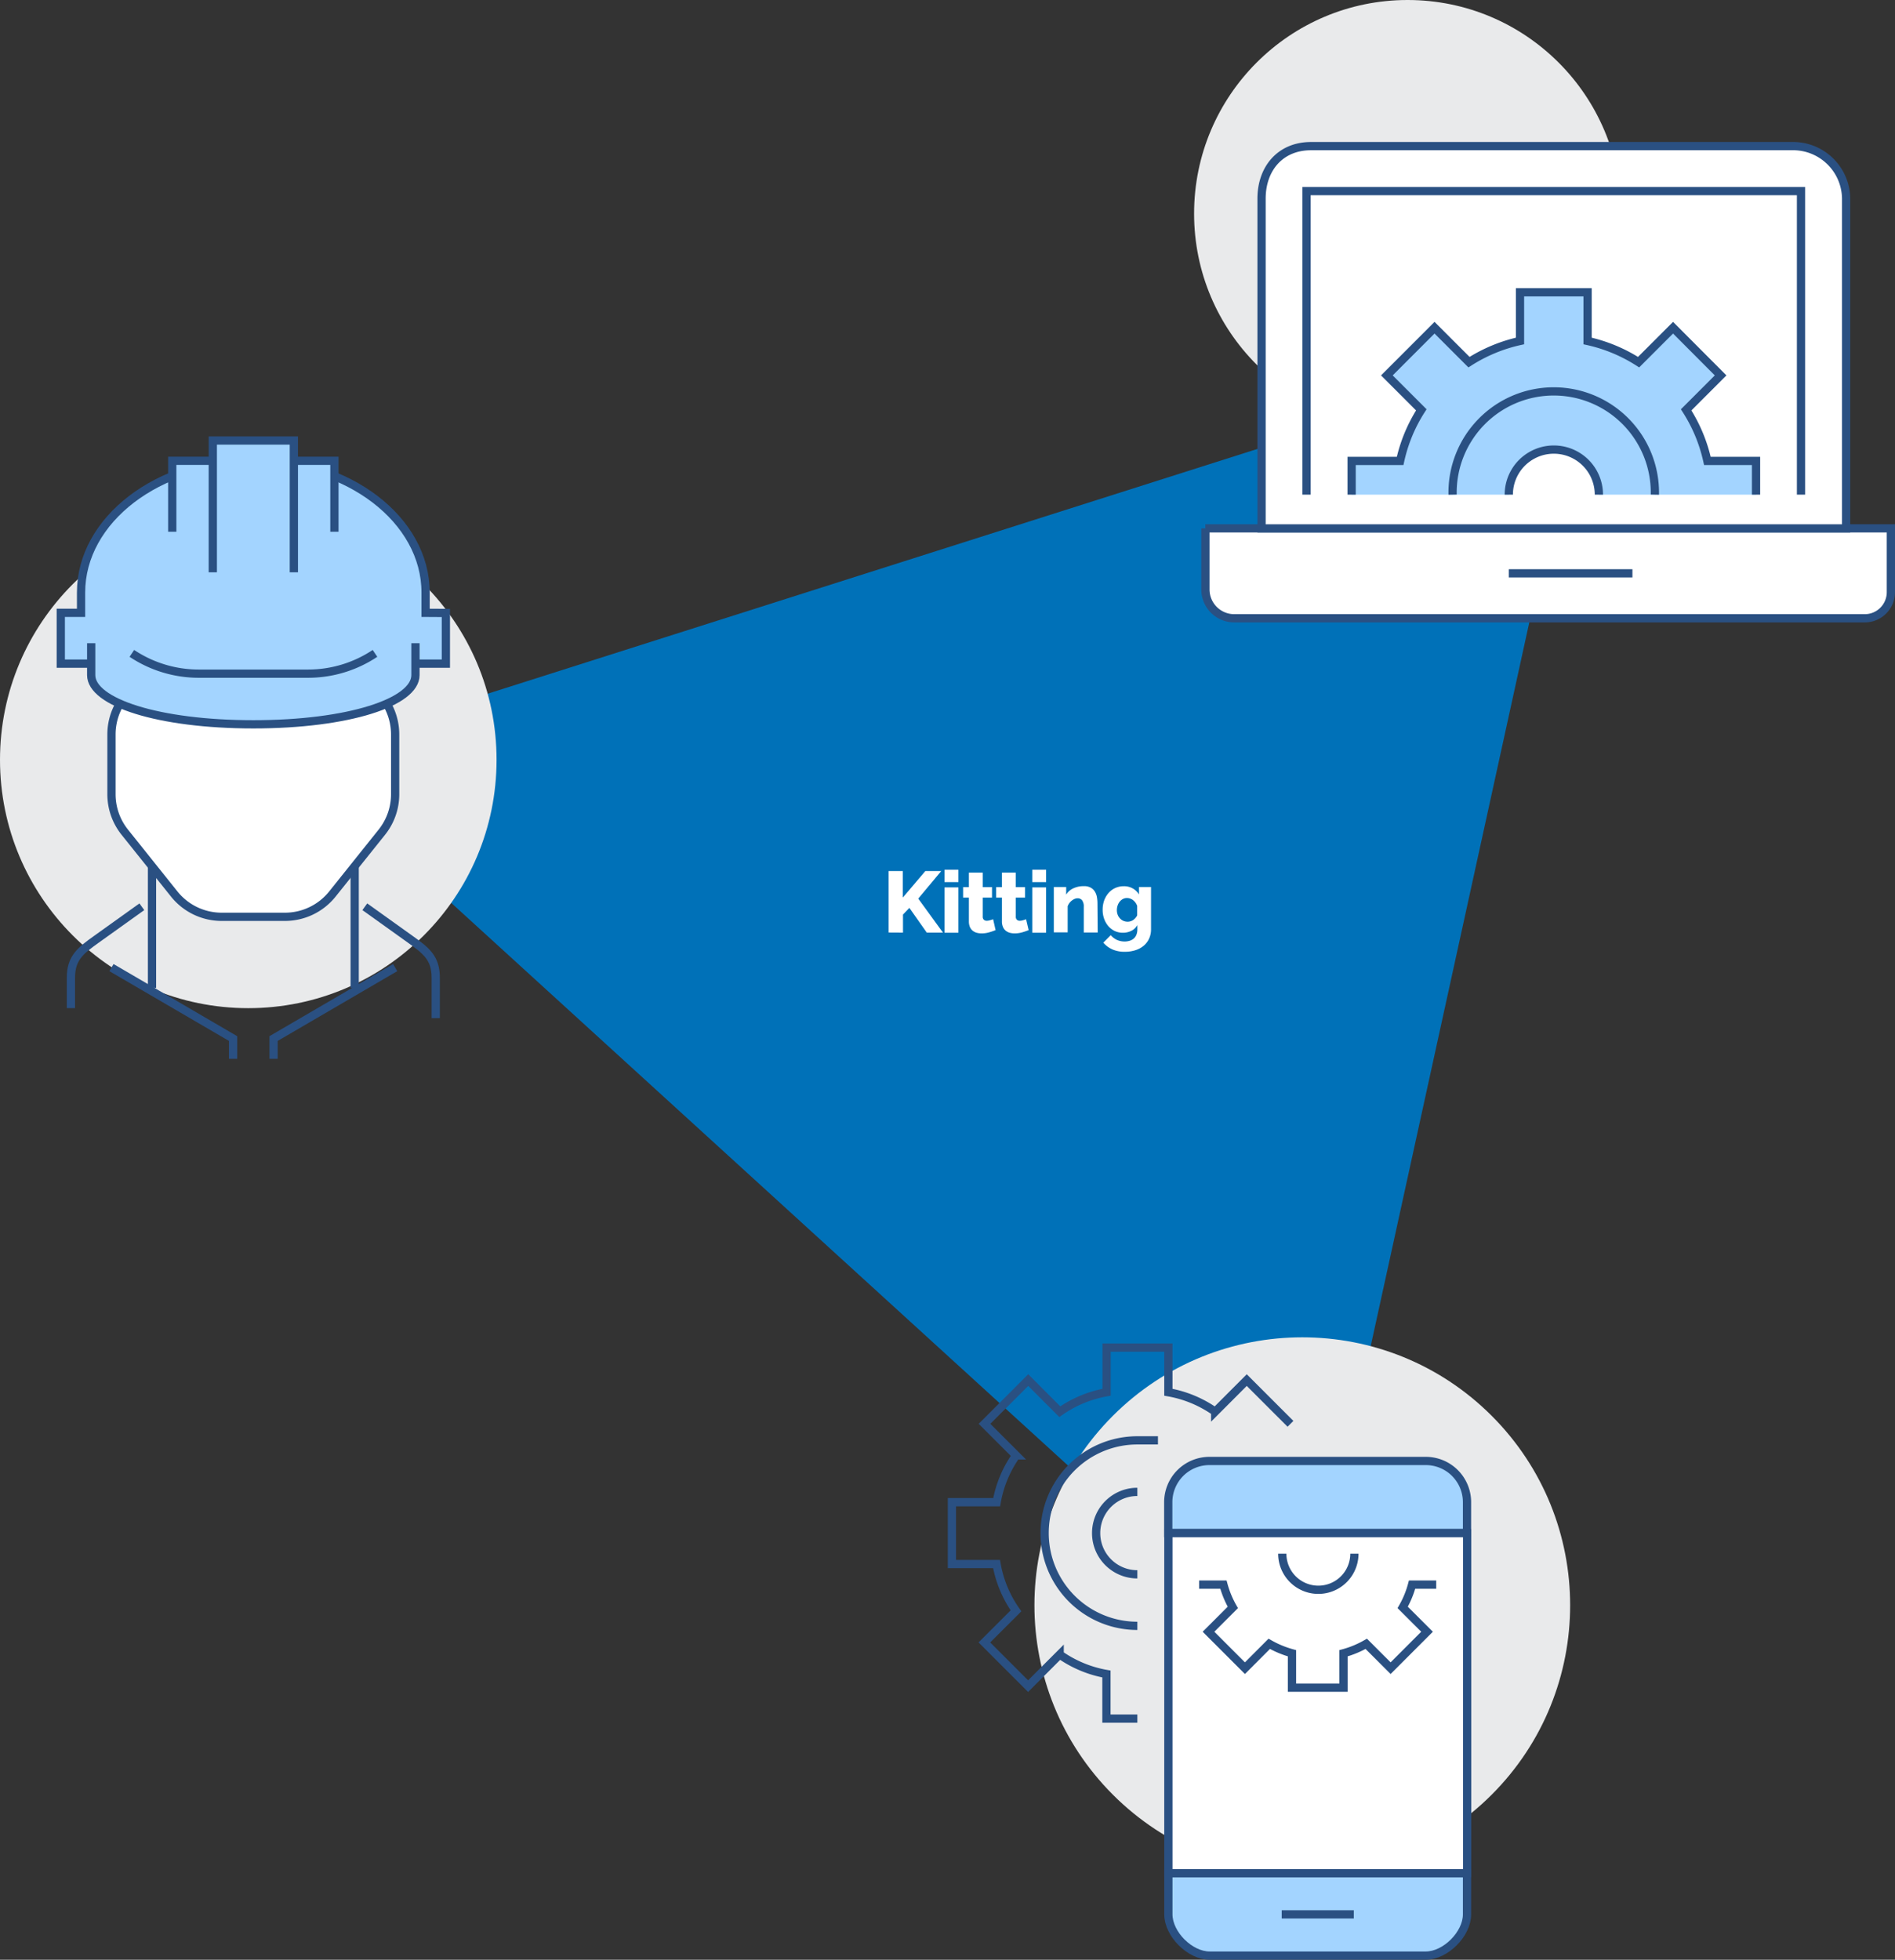 <svg xmlns="http://www.w3.org/2000/svg" viewBox="0 0 459.86 475.43">
  <rect x="0" y="0" width="459.86" height="475.43" fill="#333333" stroke="none"/>
  <title>img-service02</title>
  <g>
    <polygon points="315.1 406.54 70.52 183.5 385.97 83.21 315.1 406.54" style="fill: #0071b8"/>
    <g>
      <path d="M215.64,226.23V211.32h3.45v6.43l5.46-6.43h3.86L222.83,218l6,8.25h-3.93l-4.22-6-1.55,1.62v4.38Z" style="fill: #fff"/>
      <path d="M229.21,214v-3h3.36v3Zm0,12.28v-11h3.36v11Z" style="fill: #fff"/>
      <path d="M241.6,225.65a14.66,14.66,0,0,1-1.59.54,6.45,6.45,0,0,1-1.79.25,4.56,4.56,0,0,1-1.19-.15,2.73,2.73,0,0,1-1-.51,2.43,2.43,0,0,1-.67-.91,3.5,3.5,0,0,1-.24-1.37v-5.75h-1.4v-2.54h1.4V211.7h3.36v3.51h2.25v2.54h-2.25v4.6a1,1,0,0,0,.28.79,1,1,0,0,0,.69.24,2.45,2.45,0,0,0,.78-.13A4.52,4.52,0,0,0,241,223Z" style="fill: #fff"/>
      <path d="M249.62,225.65a15.21,15.21,0,0,1-1.58.54,6.57,6.57,0,0,1-1.8.25,4.56,4.56,0,0,1-1.19-.15,2.73,2.73,0,0,1-1-.51,2.31,2.31,0,0,1-.66-.91,3.32,3.32,0,0,1-.25-1.37v-5.75h-1.4v-2.54h1.4V211.7h3.36v3.51h2.25v2.54h-2.25v4.6a1,1,0,0,0,.28.79,1,1,0,0,0,.69.24,2.45,2.45,0,0,0,.78-.13A4.52,4.52,0,0,0,249,223Z" style="fill: #fff"/>
      <path d="M250.5,214v-3h3.36v3Zm0,12.28v-11h3.36v11Z" style="fill: #fff"/>
      <path d="M266.38,226.23H263V220a2.5,2.5,0,0,0-.41-1.59,1.35,1.35,0,0,0-1.08-.49,1.86,1.86,0,0,0-.72.15,3.13,3.13,0,0,0-.69.41,3.22,3.22,0,0,0-.6.62,3,3,0,0,0-.41.77v6.32h-3.36v-11h3v1.85a3.92,3.92,0,0,1,1.72-1.52,5.8,5.8,0,0,1,2.56-.54,3.29,3.29,0,0,1,1.72.39,2.72,2.72,0,0,1,1,1,3.68,3.68,0,0,1,.47,1.35,8.9,8.9,0,0,1,.12,1.43Z" style="fill: #fff"/>
      <path d="M272.47,226.28a4.58,4.58,0,0,1-2-.44,4.89,4.89,0,0,1-1.54-1.2,5.58,5.58,0,0,1-1-1.77,6.36,6.36,0,0,1-.35-2.16,6.66,6.66,0,0,1,.37-2.26,5.92,5.92,0,0,1,1.05-1.8,4.85,4.85,0,0,1,1.62-1.21,4.91,4.91,0,0,1,2.08-.44,4.28,4.28,0,0,1,2.19.54A4,4,0,0,1,276.4,217v-1.81h2.92v10.27a5.24,5.24,0,0,1-.48,2.27,4.89,4.89,0,0,1-1.31,1.71,5.83,5.83,0,0,1-2,1.08,8.42,8.42,0,0,1-2.58.38,7.33,7.33,0,0,1-3-.57,6.41,6.41,0,0,1-2.21-1.64l1.81-1.82A4.47,4.47,0,0,0,271,228a4.64,4.64,0,0,0,1.93.41,4,4,0,0,0,1.16-.17,2.64,2.64,0,0,0,1-.52,2.34,2.34,0,0,0,.66-.9,3.32,3.32,0,0,0,.25-1.33v-1.07a3.3,3.3,0,0,1-1.45,1.39A4.44,4.44,0,0,1,272.47,226.28Zm1.15-2.67a2.34,2.34,0,0,0,1.39-.43,3,3,0,0,0,.95-1.1v-2.31a3.08,3.08,0,0,0-1-1.4,2.47,2.47,0,0,0-1.47-.51,2.08,2.08,0,0,0-1,.24,2.56,2.56,0,0,0-.78.65,3,3,0,0,0-.5.94,3.49,3.49,0,0,0-.18,1.11,3.14,3.14,0,0,0,.2,1.12,2.64,2.64,0,0,0,.56.89,2.53,2.53,0,0,0,.82.59A2.58,2.58,0,0,0,273.62,223.61Z" style="fill: #fff"/>
    </g>
    <g>
      <circle cx="316.03" cy="389.43" r="65" transform="translate(-182.81 337.53) rotate(-45)" style="fill: #e9eaeb"/>
      <path d="M313.16,345.42l-10.61-10.61-7.66,7.67a28.22,28.22,0,0,0-11.36-4.72V326.93h-15v10.83a28.18,28.18,0,0,0-11.35,4.72l-7.66-7.67-10.61,10.61,7.67,7.66a28.18,28.18,0,0,0-4.72,11.35H231v15h10.83a28.22,28.22,0,0,0,4.72,11.36l-7.67,7.66,10.61,10.61,7.66-7.67a28.18,28.18,0,0,0,11.35,4.72v10.82H276" style="fill: none;stroke: #2a5082;stroke-miterlimit: 10;stroke-width: 2px"/>
      <path d="M276,394.43a22.5,22.5,0,1,1,0-45h5" style="fill: none;stroke: #2a5082;stroke-miterlimit: 10;stroke-width: 2px"/>
      <path d="M276,381.93a10,10,0,0,1,0-20" style="fill: none;stroke: #2a5082;stroke-miterlimit: 10;stroke-width: 2px"/>
      <path d="M356,371.93v-7.5a10,10,0,0,0-10-10h-52.5a10,10,0,0,0-10,10v7.5Z" style="fill: #a3d4ff;stroke: #2a5082;stroke-miterlimit: 10;stroke-width: 2px"/>
      <path d="M283.53,454.43v10c0,4.78,5.23,10,10,10H346c4.78,0,10-5.22,10-10v-10Z" style="fill: #a3d4ff;stroke: #2a5082;stroke-miterlimit: 10;stroke-width: 2px"/>
      <polyline points="283.53 411.94 283.53 371.94 356.03 371.94 356.03 454.44 283.53 454.44 283.53 411.94" style="fill: #fff;stroke: #2a5082;stroke-miterlimit: 10;stroke-width: 2px"/>
      <line x1="311.03" y1="464.43" x2="328.53" y2="464.43" style="fill: none;stroke: #2a5082;stroke-miterlimit: 10;stroke-width: 2px"/>
      <path d="M348.53,384.43h-5.86a23.18,23.18,0,0,1-2.28,5.53l5.91,5.9-8.84,8.84-5.91-5.91a23.37,23.37,0,0,1-5.52,2.29v8.35h-12.5v-8.35a23.72,23.72,0,0,1-5.52-2.29l-5.9,5.91-8.84-8.84,5.9-5.9a23.59,23.59,0,0,1-2.28-5.53H291" style="fill: none;stroke: #2a5082;stroke-miterlimit: 10;stroke-width: 2px"/>
      <path d="M311.17,376.93a8.75,8.75,0,0,0,17.5,0" style="fill: none;stroke: #2a5082;stroke-miterlimit: 10;stroke-width: 2px"/>
    </g>
    <g>
      <circle cx="341.59" cy="51.82" r="51.82" style="fill: #e9eaeb"/>
      <path d="M292.5,128.18H458.86a0,0,0,0,1,0,0v15.48a6.34,6.34,0,0,1-6.34,6.34h-153a7,7,0,0,1-7-7V128.18A0,0,0,0,1,292.5,128.18Z" style="fill: #fff;stroke: #2a5082;stroke-miterlimit: 10;stroke-width: 2px"/>
      <line x1="366.14" y1="139.09" x2="396.14" y2="139.09" style="fill: none;stroke: #2a5082;stroke-miterlimit: 10;stroke-width: 2px"/>
      <path d="M434.73,35.45A12.88,12.88,0,0,1,448,48.19v80H306.14v-80c0-7.27,4.52-12.74,12-12.74Z" style="fill: #fff;stroke: #2a5082;stroke-miterlimit: 10;stroke-width: 2px"/>
      <path d="M414.33,111.82a37.92,37.92,0,0,0-5.15-12.39l8.36-8.36L406,79.5l-8.36,8.36a38.06,38.06,0,0,0-12.38-5.14V70.91H368.86V82.72a38.15,38.15,0,0,0-12.38,5.14l-8.36-8.36L336.55,91.07l8.36,8.36a37.68,37.68,0,0,0-5.14,12.39H328V120h38.18A10.91,10.91,0,1,1,388,120h38.18v-8.18Z" style="fill: #a3d4ff"/>
      <polyline points="317.05 120 317.05 46.36 437.05 46.36 437.05 120" style="fill: none;stroke: #2a5082;stroke-miterlimit: 10;stroke-width: 2px"/>
      <path d="M426.14,120v-8.18H414.33a37.92,37.92,0,0,0-5.15-12.39l8.36-8.36L406,79.5l-8.36,8.36a38.06,38.06,0,0,0-12.38-5.14V70.91H368.86V82.72a38.15,38.15,0,0,0-12.38,5.14l-8.36-8.36L336.55,91.07l8.36,8.36a37.68,37.68,0,0,0-5.14,12.39H328V120" style="fill: none;stroke: #2a5082;stroke-miterlimit: 10;stroke-width: 2px"/>
      <path d="M352.5,120a24.55,24.55,0,1,1,49.09,0" style="fill: none;stroke: #2a5082;stroke-miterlimit: 10;stroke-width: 2px"/>
      <path d="M366.14,120A10.91,10.91,0,1,1,388,120" style="fill: none;stroke: #2a5082;stroke-miterlimit: 10;stroke-width: 2px"/>
    </g>
    <g>
      <circle cx="60.25" cy="184.33" r="60.25" style="fill: #e9eaeb"/>
      <path d="M103.28,148.67v-4.92c0-17.65-18.72-32-41.8-32s-41.81,14.31-41.81,32v4.92H14.75V161H108.2v-12.3Z" style="fill: #a3d4ff;stroke: #2a5082;stroke-miterlimit: 10;stroke-width: 2px"/>
      <line x1="36.89" y1="239.66" x2="36.89" y2="210.15" style="fill: none;stroke: #2a5082;stroke-miterlimit: 10;stroke-width: 2px"/>
      <line x1="86.07" y1="210.15" x2="86.07" y2="239.66" style="fill: none;stroke: #2a5082;stroke-miterlimit: 10;stroke-width: 2px"/>
      <path d="M27.05,178.18v14.5a14.74,14.74,0,0,0,3.23,9.21l12,15a14.75,14.75,0,0,0,11.52,5.53H69.14a14.75,14.75,0,0,0,11.52-5.53l12-15a14.74,14.74,0,0,0,3.23-9.21v-14.5a14.75,14.75,0,0,0-14.75-14.75H41.8A14.75,14.75,0,0,0,27.05,178.18Z" style="fill: #fff;stroke: #2a5082;stroke-miterlimit: 10;stroke-width: 2px"/>
      <path d="M22.13,156.05v7.73c0,6.59,16.26,11.94,39.35,11.94s39.34-5.35,39.34-11.94v-7.73Z" style="fill: #a3d4ff"/>
      <path d="M100.82,156.05v7.73c0,6.59-16.26,11.94-39.34,11.94s-39.35-5.35-39.35-11.94v-7.73" style="fill: none;stroke: #2a5082;stroke-miterlimit: 10;stroke-width: 2px"/>
      <path d="M105.74,247V237.2c0-4.79-2.31-6.57-6.21-9.35l-11-7.87" style="fill: none;stroke: #2a5082;stroke-miterlimit: 10;stroke-width: 2px"/>
      <polyline points="95.9 234.74 66.39 251.95 66.39 256.87" style="fill: none;stroke: #2a5082;stroke-miterlimit: 10;stroke-width: 2px"/>
      <polyline points="27.05 234.74 56.56 251.95 56.56 256.87" style="fill: none;stroke: #2a5082;stroke-miterlimit: 10;stroke-width: 2px"/>
      <path d="M17.21,244.57V237.2c0-4.79,2.31-6.57,6.21-9.35l11-7.87" style="fill: none;stroke: #2a5082;stroke-miterlimit: 10;stroke-width: 2px"/>
      <polygon points="71.31 111.79 71.31 106.87 51.64 106.87 51.64 111.79 41.8 111.79 41.8 129 51.64 129 51.64 138.84 71.31 138.84 71.31 129 81.15 129 81.15 111.79 71.31 111.79" style="fill: #a3d4ff"/>
      <polyline points="81.15 129 81.15 111.79 71.31 111.79" style="fill: none;stroke: #2a5082;stroke-miterlimit: 10;stroke-width: 2px"/>
      <polyline points="41.8 129 41.8 111.79 51.64 111.79" style="fill: none;stroke: #2a5082;stroke-miterlimit: 10;stroke-width: 2px"/>
      <polyline points="71.31 138.84 71.31 106.87 51.64 106.87 51.64 138.84" style="fill: none;stroke: #2a5082;stroke-miterlimit: 10;stroke-width: 2px"/>
      <path d="M32,158.51h0a29.25,29.25,0,0,0,16.24,4.92H74.74A29.25,29.25,0,0,0,91,158.51h0" style="fill: none;stroke: #2a5082;stroke-miterlimit: 10;stroke-width: 2px"/>
    </g>
  </g>
</svg>
